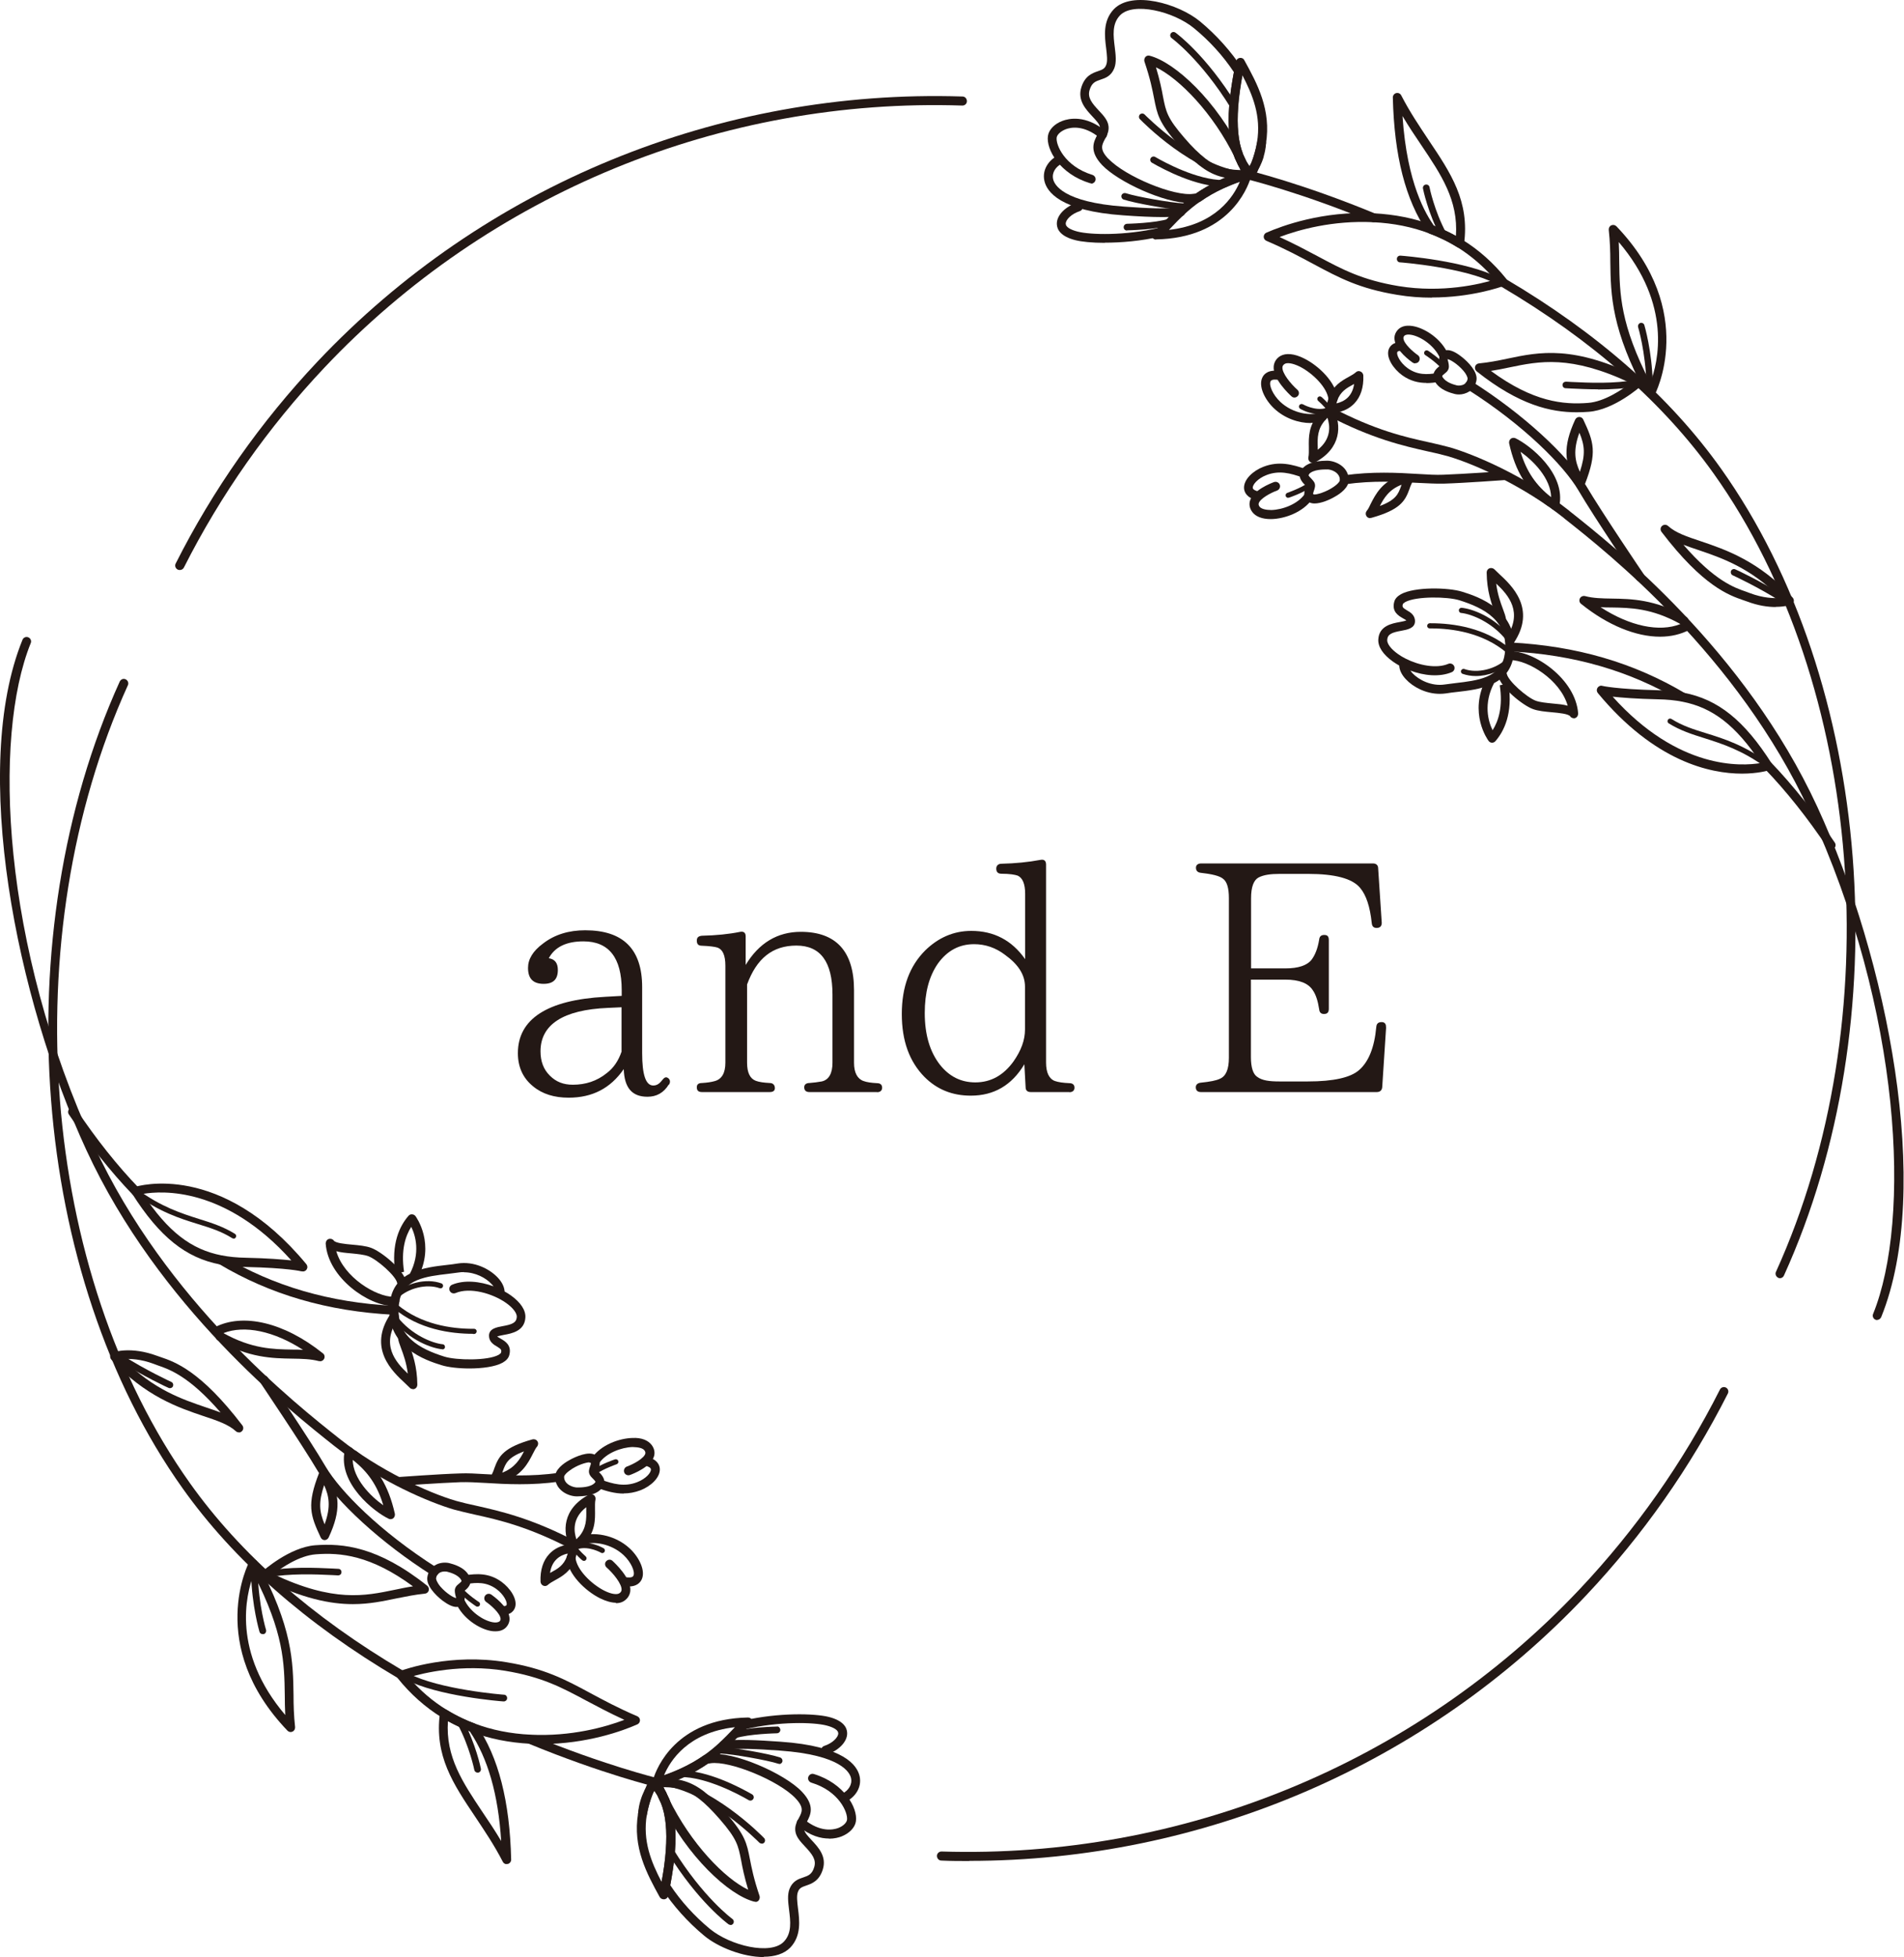 <?xml version="1.0" encoding="UTF-8"?>
<svg id="_レイヤー_2" data-name="レイヤー 2" xmlns="http://www.w3.org/2000/svg" width="121.95" height="125.32" viewBox="0 0 121.95 125.32">
  <defs>
    <style>
      .cls-1 {
        fill: #231815;
        stroke-width: 0px;
      }
    </style>
  </defs>
  <g id="_レイヤー_1-2" data-name="レイヤー 1">
    <g>
      <g>
        <g>
          <g>
            <g>
              <path class="cls-1" d="m80.4,10.86s-.08,0-.12-.03c-.14-.06-.2-.22-.14-.37.09-.22.16-.44.22-.65.07-.24.12-.47.16-.7.02-.15.16-.26.32-.24.15.02.26.15.25.3-.02.29-.07.58-.15.84,0,0,0,.02,0,.03-.07.24-.16.45-.27.66-.05.1-.15.15-.25.15Z"/>
              <path class="cls-1" d="m76.19,13c-1.63,0-4.57-1.35-5.6-2.43t0,0c-.85-.9-.54-1.49-.31-1.93.03-.06.06-.11.09-.17.07-.14.09-.24.08-.33-.02-.19-.24-.42-.47-.67-.44-.47-.98-1.05-.72-1.88.23-.74.71-.91,1.06-1.03.29-.1.44-.16.53-.4.1-.24.05-.64,0-1.06-.1-.78-.22-1.76.49-2.51,1.16-1.21,4.14-.36,5.52.78,1.06.88,2,1.93,2.72,3.04.04.06.05.14.04.21-.16.83-.26,1.55-.31,2.21-.09,1.26,0,2.25.31,3.04,0,0,0,0,0,0,.07.15.15.31.22.47.11.2.26.4.42.58.09.1.1.26.01.37-.03.04-.06.08-.1.11,0,0,0,0,0,0-.04.05-.08.1-.13.15-.09.09-.24.11-.35.04-.02,0-.03-.02-.04-.03-.4.13-.78.28-1.14.44-.06.03-.11.05-.16.07-.52.24-1,.51-1.45.83-.04.03-.08.04-.13.05l-.23.03c-.11.02-.22.02-.34.02Zm-5.19-2.83c1.07,1.13,4.22,2.43,5.44,2.24l.17-.02c.47-.32.95-.59,1.48-.84.05-.03.11-.05.17-.08.4-.18.84-.35,1.3-.49-.09-.12-.17-.25-.25-.39-.07-.17-.14-.31-.21-.45,0-.02-.02-.03-.02-.05-.34-.87-.45-1.95-.35-3.31.05-.65.15-1.36.3-2.16-.68-1.03-1.56-2-2.55-2.81-1.32-1.09-3.9-1.7-4.74-.83-.53.55-.43,1.31-.34,2.04.06.5.12.96-.03,1.35-.2.5-.57.63-.88.73-.32.11-.56.19-.7.66-.15.48.14.84.59,1.32.3.32.58.62.62,1,.03.26-.05.48-.13.64-.03.06-.06.13-.1.19-.2.38-.35.66.22,1.26h0Z"/>
              <path class="cls-1" d="m69.89,11.74s-.05,0-.08-.01c-1.94-.59-2.82-2.17-2.69-3.03.06-.4.42-.77.93-.96.4-.15,1.48-.4,2.75.65.12.1.14.28.04.4-.1.12-.28.14-.4.04-1.05-.86-1.88-.67-2.19-.55-.35.14-.54.36-.57.52-.07.46.5,1.85,2.29,2.4.15.05.24.21.19.36-.04.12-.15.2-.27.2Z"/>
              <path class="cls-1" d="m74.46,13.9c-.71,0-1.53-.04-2.5-.11-4.06-.28-4.92-1.51-5.07-2.22-.15-.71.29-1.3.79-1.57.14-.08.31-.02.39.12.07.14.02.31-.12.39-.31.17-.59.53-.5.95.07.35.62,1.49,4.55,1.77,1.5.11,2.69.16,3.59.06.16-.02.3.1.32.25.02.16-.1.3-.25.31-.36.04-.75.05-1.18.05Z"/>
              <path class="cls-1" d="m70.76,15.55c-.82,0-1.49-.07-1.88-.17-.96-.24-1.18-.69-1.19-1.03-.02-.61.63-1.16,1.29-1.37.15-.05.31.03.36.18.05.15-.03.31-.18.36-.55.18-.91.56-.9.81,0,.2.29.38.76.5.83.21,3,.27,5.21-.24.15-.04.31.06.34.21.04.15-.06.31-.21.34-1.28.3-2.56.4-3.6.4Z"/>
              <path class="cls-1" d="m79.01,7.01c-.07,0-.14-.04-.18-.1-1.91-3.09-3.77-4.46-3.79-4.47-.09-.07-.12-.2-.05-.3.07-.1.2-.12.3-.05.08.06,1.94,1.42,3.9,4.59.06.1.03.23-.07.29-.04.02-.07.03-.11.03Z"/>
              <path class="cls-1" d="m80.67,10.19c-.08,0-.16-.04-.19-.12-.01-.02-.02-.04-.03-.06v-.03c-.06-.11-.02-.23.09-.28.11-.05.23,0,.28.1,0,0,.01.03.01.03,0,0,0,.02.01.03,0,.01.01.03.02.03.05.11,0,.24-.11.28-.03.01-.06.02-.09.02Z"/>
              <path class="cls-1" d="m79.58,11.41s-.01,0-.02,0c-3.11-.27-6.41-3.63-6.55-3.78-.08-.08-.08-.22,0-.3.08-.08.22-.08.3,0,.03.03,3.33,3.39,6.28,3.65.12.01.2.11.19.23,0,.11-.1.19-.21.19Z"/>
              <path class="cls-1" d="m78.35,11.95c-1.73,0-3.77-1.07-4.57-1.53-.1-.06-.14-.19-.08-.29.06-.1.19-.14.29-.08.6.35,2.69,1.48,4.36,1.48h.03c.12,0,.21.09.21.21,0,.13-.12.21-.24.21Z"/>
            </g>
            <path class="cls-1" d="m80.12,11.49c-.08,0-.15-.03-.2-.09-.03-.03-.06-.06-.08-.09-.1-.12-.1-.31.02-.41.04-.03.08-.05.12-.06.06-.13.11-.25.16-.37.06-.15.22-.22.37-.16.15.06.22.22.16.37-.09.21-.18.43-.29.66-.04.08-.12.14-.21.16-.02,0-.03,0-.05,0Z"/>
            <path class="cls-1" d="m79.56,10.74c-.1,0-.2-.05-.25-.15-.08-.16-.16-.32-.23-.49-.06-.15.02-.31.16-.37.15-.06.31.02.37.16.06.15.12.29.2.43.07.14.02.31-.12.39-.04.02-.09.03-.14.03Z"/>
            <path class="cls-1" d="m80.03,11.4c-.08,0-.16-.03-.21-.09-.19-.21-.36-.45-.51-.72-.07-.17-.14-.31-.21-.45,0-.02-.02-.03-.02-.05-.34-.87-.45-1.95-.35-3.31.05-.68.16-1.42.32-2.27.04-.19.07-.38.12-.58.02-.12.12-.21.24-.22.13-.02.24.04.29.15.82,1.49,1.74,3.17,1.38,5.36-.04.25-.1.51-.17.76-.06.23-.14.46-.24.71-.1.2-.21.36-.34.52l-.07.09c-.05.06-.13.1-.21.11h0Zm-.43-1.54s0,0,0,0c.07.15.15.31.22.47.06.1.13.21.2.31.04-.07.08-.14.12-.21.08-.2.15-.41.21-.62.07-.24.12-.47.16-.7.28-1.68-.28-3.03-.94-4.3-.14.74-.23,1.4-.27,2-.09,1.26,0,2.25.31,3.04Z"/>
            <path class="cls-1" d="m79.87,11.47h-.08c-.13,0-.26,0-.39,0-.96-.03-1.68-.18-2.57-.87h0s-.02-.02-.03-.02c-.42-.33-.87-.77-1.37-1.35h0c-1.22-1.41-1.31-1.91-1.51-2.92-.11-.56-.24-1.25-.62-2.37-.03-.1,0-.21.06-.29.07-.08.18-.11.28-.08,1.62.42,4.29,2.88,5.95,6.29,0,0,0,.01,0,.02.07.15.15.31.22.47.11.24.22.49.31.75.03.09.02.19-.03.27-.05.08-.14.12-.23.12Zm-2.67-1.32c.77.59,1.35.71,2.23.74,0,0,.01,0,.02,0-.05-.11-.09-.22-.14-.32-.06-.15-.13-.29-.2-.43,0,0,0-.02-.01-.03-1.39-2.86-3.57-5.08-5.06-5.8.25.84.37,1.43.45,1.88.19.96.26,1.36,1.38,2.65h0c.48.56.91.98,1.31,1.29,0,0,.02.01.02.02Z"/>
            <path class="cls-1" d="m93.49,15.87c-.05,0-.1-.01-.15-.04-.34-.21-.69-.4-1.02-.55-.25-.12-.51-.23-.76-.32-.06-.02-.1-.06-.14-.11-1.4-2.05-2.12-4.86-2.21-8.61,0-.13.09-.25.22-.28.13-.03.26.03.32.15.55,1.07,1.17,1.98,1.76,2.87,1.41,2.1,2.63,3.91,2.26,6.65-.01.1-.07.18-.16.22-.04.02-.08.03-.12.03Zm-1.65-1.42c.24.09.48.2.72.31.23.11.46.22.69.35.16-2.29-.95-3.93-2.22-5.82-.4-.59-.81-1.2-1.2-1.86.29,4.36,1.51,6.3,2.01,7.02Z"/>
            <path class="cls-1" d="m74.04,15.34c-.13,0-.24-.09-.28-.21-.04-.13.02-.26.13-.32.07-.04.14-.09.21-.16.18-.15.37-.35.59-.58.21-.22.44-.46.72-.72.37-.35.75-.65,1.14-.93.48-.33.98-.62,1.54-.88.52-.24,1.09-.46,1.69-.64.1-.03.2,0,.28.07.07.07.11.17.08.27,0,0-.01.06-.05.17,0,0,0,.02,0,.02-.2.64-1.42,3.82-6.05,3.9h0Zm5.38-3.71c-.38.13-.74.28-1.08.43-.52.24-1,.51-1.45.83-.37.26-.72.54-1.08.88-.27.25-.49.48-.7.7-.08.09-.16.17-.24.25,3-.34,4.14-2.13,4.54-3.08Z"/>
            <path class="cls-1" d="m114.01,81.85s-.08,0-.12-.03c-.14-.07-.21-.24-.14-.38,7.31-16.11,5.63-37.6-3.98-51.1-3.23-4.54-7.82-8.57-13.64-12-.14-.08-.18-.26-.1-.39.08-.14.26-.18.39-.1,5.89,3.47,10.54,7.56,13.81,12.16,9.72,13.66,11.42,35.39,4.03,51.67-.05.11-.15.17-.26.17Z"/>
            <path class="cls-1" d="m87.98,14.23s-.07,0-.11-.02c-4.63-1.92-8.04-2.74-8.07-2.75-.15-.04-.25-.19-.21-.34.04-.15.19-.25.35-.21.03,0,3.48.84,8.15,2.77.15.06.22.23.16.37-.05.11-.15.18-.26.18Z"/>
            <path class="cls-1" d="m92.44,15.23c-.08,0-.15-.04-.19-.11-.78-1.46-1.1-2.98-1.11-3.05-.02-.11.05-.23.17-.25.12-.02.23.05.25.17,0,.02.31,1.52,1.07,2.93.05.1.02.23-.09.29-.03.02-.07.03-.1.03Z"/>
            <path class="cls-1" d="m91.7,19.06c-.7,0-1.44-.05-2.21-.18-2.43-.4-3.72-1.09-5.36-1.97-.84-.45-1.78-.96-3.02-1.49-.11-.05-.17-.15-.17-.26,0-.11.07-.22.17-.26.98-.43,3.61-1.41,6.89-1.24,1.34.07,2.61.32,3.76.76.27.1.54.21.81.34.36.16.72.36,1.08.58,1.07.66,2.02,1.51,2.83,2.52.05.06.07.14.06.21,0,.08-.05.15-.11.19-.02.02-.05.03-.08.04-.26.09-2.13.75-4.64.75Zm-9.74-3.88c.96.44,1.74.86,2.44,1.23,1.59.85,2.84,1.52,5.18,1.91,2.81.46,5.24-.13,6.17-.42-.71-.82-1.52-1.52-2.42-2.08-.34-.21-.69-.4-1.02-.55-.25-.12-.51-.23-.76-.32-1.1-.42-2.31-.66-3.59-.72-2.61-.13-4.8.49-6.01.95Z"/>
            <path class="cls-1" d="m95.91,18.19s-.07,0-.1-.02c-2-1.05-6.1-1.37-6.14-1.37-.12,0-.21-.11-.2-.23,0-.12.11-.21.23-.2.17.01,4.22.33,6.3,1.42.1.05.14.18.09.29-.04.07-.11.11-.19.11Z"/>
            <path class="cls-1" d="m100.98,26.33c-1.63,0-3.64-.45-6.35-2.61-.07-.05-.1-.14-.07-.23.02-.08.1-.14.18-.15.63-.06,1.2-.18,1.81-.3,2.08-.43,4.23-.88,8.51,1.23.06.03.11.09.12.16,0,.07-.02.14-.07.19-.07.06-1.73,1.55-3.36,1.68-.24.02-.5.03-.76.03Zm-5.68-2.62c2.82,2.12,4.82,2.29,6.41,2.17,1.14-.09,2.35-.96,2.86-1.36-3.95-1.89-5.97-1.46-7.94-1.06-.43.09-.87.18-1.33.25Z"/>
            <path class="cls-1" d="m100.98,26.4c-1.64,0-3.67-.45-6.4-2.62-.09-.07-.13-.19-.1-.31.03-.11.13-.19.25-.2.62-.06,1.19-.17,1.8-.3,2.09-.44,4.26-.89,8.55,1.24.09.04.14.12.16.22.01.09-.02.19-.09.25-.07.06-1.75,1.57-3.4,1.69-.25.02-.5.03-.77.03Zm-5.49-2.65c2.72,2,4.66,2.17,6.22,2.05,1.06-.08,2.18-.85,2.73-1.27-3.86-1.82-5.85-1.4-7.78-1-.38.08-.76.16-1.16.22Z"/>
            <path class="cls-1" d="m105.72,25.46h0c-.11,0-.2-.06-.25-.15-2.27-4.21-2.3-6.41-2.33-8.53,0-.65-.02-1.33-.1-2.06-.01-.12.05-.24.16-.29.11-.05.24-.03.33.06,5.25,5.48,2.47,10.77,2.44,10.82-.05.09-.15.15-.25.15Zm-2.04-9.96c.02.44.03.86.03,1.27.03,2.06.06,4,1.99,7.75.51-1.33,1.4-5-2.02-9.02Z"/>
            <path class="cls-1" d="m113.73,38.87c-.48,0-1.11-.08-1.85-.36l-.23-.08c-.89-.31-2.56-.87-5.23-4.37-.09-.12-.08-.28.03-.38.11-.1.28-.1.39,0,.48.44,1.2.68,2.1.98,1.57.53,3.72,1.26,5.88,3.61.06.07.09.17.07.26-.02.09-.09.17-.18.2-.03,0-.38.13-.97.13Zm-5.92-4c2.02,2.34,3.3,2.77,4.03,3.02.09.03.17.06.24.09.85.32,1.53.34,1.95.31-1.93-1.95-3.78-2.57-5.28-3.08-.33-.11-.65-.22-.94-.33Z"/>
            <path class="cls-1" d="m102.34,24.93c-.63,0-1.22-.03-1.69-.05l-.37-.02c-.12,0-.21-.1-.2-.22,0-.12.11-.2.22-.2l.37.02c1.08.05,2.71.13,4.18-.15.11-.03.23.05.25.17.02.12-.05.23-.17.25-.85.16-1.76.21-2.58.21Z"/>
            <path class="cls-1" d="m105.66,24.75c-.11,0-.21-.09-.21-.21-.06-2.01-.52-3.57-.53-3.59-.03-.11.03-.23.14-.27.11-.03.23.03.26.14.02.07.48,1.63.54,3.7,0,.12-.09.22-.21.22h0Z"/>
            <path class="cls-1" d="m114.22,38.58s-.08-.01-.11-.03c-1.49-.96-3.11-1.7-3.13-1.71-.11-.05-.15-.18-.11-.28.05-.11.17-.15.28-.1.02,0,1.67.77,3.18,1.74.1.06.13.19.06.29-.04.06-.11.1-.18.1Z"/>
            <path class="cls-1" d="m75.76,13.45h0c-.85-.04-3.04-.43-3.79-.67-.11-.04-.17-.16-.14-.27.04-.11.16-.17.27-.14.71.23,2.87.61,3.68.65.12,0,.21.11.2.22,0,.11-.1.2-.21.2Z"/>
            <path class="cls-1" d="m72.18,14.76c-.12,0-.21-.09-.21-.21,0-.12.09-.21.21-.22.02,0,1.83-.04,2.67-.32.11-.04.23.02.27.13.04.11-.02.23-.13.27-.9.3-2.72.34-2.79.34h0Z"/>
          </g>
          <g>
            <path class="cls-1" d="m85.37,25.85c-.15,0-.27-.11-.28-.26-.07-.77-1.01-1.69-1.83-2.11-.51-.25-.83-.26-.97-.18-.12.07-.14.15-.15.21-.04.38.54,1.08.96,1.45.12.11.13.29.02.4-.11.12-.29.13-.4.02-.12-.11-1.22-1.12-1.14-1.93.03-.27.17-.5.42-.65.36-.21.9-.16,1.52.15.97.48,2.05,1.55,2.15,2.56.02.16-.1.3-.26.31,0,0-.02,0-.03,0Z"/>
            <path class="cls-1" d="m83.95,27.09c-.76,0-1.66-.29-2.34-.93-.58-.54-1.04-1.43-.75-2,.1-.21.39-.53,1.16-.39.16.03.26.18.23.33-.03.16-.17.26-.33.23-.14-.02-.47-.07-.54.09-.12.23.13.85.63,1.32.79.74,1.96.92,2.6.66.15-.06.31.01.37.16.06.15-.01.31-.16.37-.24.1-.54.15-.86.15Z"/>
            <path class="cls-1" d="m84.52,26.52c-.65,0-1.21-.32-1.24-.34-.08-.05-.11-.15-.06-.23.05-.08.15-.1.23-.06,0,0,.79.45,1.48.24.09-.03.18.02.21.11.03.09-.02.18-.11.21-.17.05-.34.07-.5.07Z"/>
            <path class="cls-1" d="m85.14,26.35c-.05,0-.11-.03-.14-.07-.18-.27-.57-.61-.57-.61-.07-.06-.08-.16-.02-.23.06-.07.16-.08.23-.02.02.02.43.37.63.68.05.08.03.18-.05.23-.03.02-.06.03-.09.03Z"/>
          </g>
          <path class="cls-1" d="m85.27,26.45s-.06,0-.08,0c-.15-.03-.25-.16-.23-.31.02-.23.07-.45.14-.66.27-.79.84-1.1,1.29-1.35.18-.1.34-.19.45-.29.08-.08.2-.1.3-.05.1.04.17.14.18.25.03.76-.17,1.37-.57,1.79-.54.57-1.27.62-1.48.62h0Zm-.02-.29h0,0Zm1.48-1.57s-.04.02-.06.03c-.4.22-.82.45-1.02,1.03-.02.06-.04.12-.05.18.22-.05.52-.16.75-.4.2-.21.33-.49.38-.84Z"/>
          <path class="cls-1" d="m84.08,29.64c-.06,0-.12-.02-.17-.06-.09-.07-.13-.18-.11-.29.04-.18.03-.41.03-.65-.01-.63-.03-1.41.66-2.15.01-.02.02-.03.04-.04.13-.14.27-.26.44-.38.06-.05.14-.06.22-.05.08.01.14.06.19.12,0,0,.04.06.04.07.51,1.01.5,2.5-1.2,3.4-.04.02-.09.03-.13.03Zm.83-2.77c-.54.58-.53,1.18-.51,1.76,0,.06,0,.12,0,.17.89-.7.79-1.56.62-2.05-.04.03-.07.07-.1.1,0,0,0,0-.01.01Z"/>
          <path class="cls-1" d="m120.24,84.53s-.07,0-.11-.02c-.15-.06-.22-.23-.16-.37,2.45-6.04,1.85-19.39-4.08-32.22-4.6-9.95-12.93-16.54-15.67-18.7l-.08-.07c-2.45-1.94-5.56-3.4-7.42-3.94-.39-.11-.82-.21-1.29-.31-1.5-.34-3.56-.8-6.42-2.31-.14-.07-.19-.25-.12-.39.07-.14.25-.19.39-.12,2.8,1.48,4.73,1.91,6.28,2.25.48.11.92.21,1.32.32,1.47.43,4.73,1.76,7.61,4.04l.08.07c2.76,2.19,11.18,8.84,15.83,18.91,4.47,9.69,7.43,24.43,4.09,32.67-.05.11-.15.18-.26.18Z"/>
          <g>
            <path class="cls-1" d="m81.38,33.24c-.54,0-.95-.16-1.17-.45-.21-.28-.2-.55-.15-.72.2-.68,1.32-1.12,1.54-1.2.15-.05.31.02.37.17.05.15-.02.31-.17.37-.44.16-1.09.52-1.18.82-.01.05-.02.11.05.21.11.15.41.22.76.22.72-.02,1.7-.38,2.15-1.04.09-.13.27-.16.4-.07.13.09.16.27.07.4-.59.86-1.77,1.27-2.61,1.29-.02,0-.04,0-.06,0Z"/>
            <path class="cls-1" d="m80.59,32.04s-.04,0-.06,0c-.7-.16-.83-.54-.85-.76-.04-.58.59-1.14,1.24-1.39,1-.39,1.88-.14,2.69.14.15.05.23.22.17.37-.05.15-.22.23-.37.17-.74-.26-1.47-.47-2.29-.15-.57.22-.9.62-.88.82,0,.1.16.19.4.24.16.03.25.19.22.34-.03.13-.15.22-.28.22Z"/>
            <path class="cls-1" d="m82.51,31.88c-.07,0-.13-.04-.16-.11-.03-.09.02-.18.1-.21,0,0,.83-.29,1.27-.6.08-.05.18-.04.23.04.05.07.04.18-.04.23-.48.34-1.32.63-1.36.64-.02,0-.04,0-.05,0Z"/>
            <path class="cls-1" d="m84.2,32.24c-.14,0-.27-.03-.37-.09-.43-.28-.28-.71-.21-.92.01-.04.03-.09.04-.12,0,.01-.05-.03-.08-.06-.16-.16-.58-.58-.15-1.06,0,0,0,0,0,0,.43-.48,1.25-.48,1.56-.49h0c.55,0,1.37.38,1.4,1.21.02.5-.55.91-.9,1.1-.32.19-.87.43-1.3.43Zm-.35-1.87s-.04.06-.04.06c0,.04.12.16.17.21.08.09.16.17.21.27.08.18.02.35-.03.5-.08.22-.06.23-.02.25.13.04.81-.14,1.33-.52.29-.21.36-.36.35-.42-.02-.5-.61-.68-.84-.66-.22,0-.87,0-1.14.3h0Z"/>
          </g>
          <g>
            <path class="cls-1" d="m90.64,23.27c-.06,0-.11-.02-.16-.05-.11-.08-1.08-.76-1.16-1.47-.03-.24.05-.45.21-.63.15-.16.43-.33.96-.24.77.13,1.83.81,2.26,1.8.06.14,0,.31-.15.38-.14.06-.31,0-.38-.15-.34-.77-1.21-1.36-1.83-1.47-.21-.04-.37-.01-.44.06-.05.05-.07.11-.06.18.04.35.63.86.92,1.06.13.09.16.27.07.4-.05.08-.14.12-.24.12Z"/>
            <path class="cls-1" d="m91.36,24.52c-.49,0-1.02-.11-1.55-.49-.55-.4-1.04-1.11-.87-1.64.06-.18.24-.49.83-.5h0c.16,0,.28.13.29.28,0,.16-.13.29-.28.29-.06,0-.26,0-.29.1-.05.17.18.66.66,1.01.64.46,1.26.42,1.9.32.16-.02.3.08.32.24.02.16-.08.3-.24.33-.24.04-.5.07-.76.07Z"/>
            <path class="cls-1" d="m92.42,23.63s-.09-.02-.12-.06c-.34-.39-1-.83-1.01-.83-.08-.05-.1-.15-.05-.23.05-.08.15-.1.23-.05.03.02.71.47,1.07.89.06.07.05.17-.02.23-.03.03-.07.04-.11.04Z"/>
            <path class="cls-1" d="m93.45,25.26c-.1,0-.19-.01-.27-.03-.26-.07-.95-.24-1.27-.79h0c-.3-.53.11-.85.26-.97.02-.02.06-.05.08-.06-.04.01-.03-.05-.04-.1-.04-.21-.12-.66.3-.85.24-.11.61,0,1.07.36.5.38,1.06,1,.99,1.51-.05.31-.2.57-.45.73-.22.14-.46.2-.67.2Zm-1.04-1.1c.19.33.71.47.91.52.1.02.32.02.48-.09.11-.08.18-.19.2-.34,0-.06-.04-.24-.28-.52-.39-.45-.88-.73-1.01-.73h0s.05.15.06.22c.03.15.06.33-.03.48-.05.1-.14.16-.22.23-.18.14-.17.15-.12.24Z"/>
          </g>
          <path class="cls-1" d="m86.11,31.01c-.14,0-.26-.1-.28-.25-.02-.16.09-.3.24-.32,1.82-.26,3.45-.17,4.76-.09.63.04,1.16.07,1.61.05,1.36-.05,3.88-.23,3.91-.23.16,0,.29.11.31.26.01.16-.11.29-.27.31-.03,0-2.56.19-3.93.23-.47.01-1.02-.02-1.66-.05-1.28-.07-2.87-.16-4.64.09-.01,0-.03,0-.04,0Z"/>
          <path class="cls-1" d="m105.04,37.23c-.09,0-.18-.04-.24-.13-.03-.04-2.68-3.95-3.71-5.71-.92-1.56-3.47-4.16-7.12-6.47-.13-.08-.17-.26-.09-.4.08-.13.26-.17.39-.09,3.23,2.04,6.16,4.72,7.31,6.66,1.03,1.74,3.67,5.64,3.7,5.68.09.13.05.31-.08.4-.05.03-.11.05-.16.05Z"/>
          <path class="cls-1" d="m99.59,32.65s-.04,0-.06,0c-.11-.02-.19-.11-.22-.21-.07,0-.14-.01-.2-.06-1.31-.99-2.05-2.18-2.45-3.99-.02-.11.02-.22.1-.29.08-.07.2-.08.3-.04.91.43,3.26,2.26,2.81,4.36-.03.13-.15.23-.28.23Zm-2.2-3.72c.38,1.26.98,2.14,1.96,2.91-.03-1.22-1.14-2.33-1.96-2.91Z"/>
          <path class="cls-1" d="m101.24,31.19s-.07,0-.1-.02c-.11-.04-.17-.14-.18-.25-.05-.03-.09-.07-.12-.12-.6-1.18-.77-2.15.05-3.93.05-.1.15-.17.26-.17h0c.11,0,.21.06.26.17.67,1.43.9,2.09.1,4.14-.05.11-.15.18-.27.18Zm-.08-3.48c-.42,1.14-.28,1.82.03,2.5.37-1.12.31-1.68-.03-2.5Z"/>
          <path class="cls-1" d="m87.76,33.18c-.1,0-.19-.05-.24-.13-.07-.11-.06-.24.02-.34.09-.1.17-.27.26-.46.29-.57.72-1.43,1.93-1.81.12-.04.25,0,.32.11.08-.04.17-.04.25,0,.14.07.2.24.13.38-.07.14-.12.27-.16.4-.28.77-.61,1.32-2.43,1.83-.03,0-.05.01-.08.01Zm2.01-2.14c-.8.3-1.14.87-1.39,1.36,1.04-.39,1.18-.78,1.35-1.25.01-.04.03-.07.04-.11Z"/>
          <path class="cls-1" d="m106.32,40.77c-1.54,0-3.35-.73-5.05-2.1-.11-.08-.14-.23-.08-.35.06-.12.2-.18.33-.15.53.14,1.08.15,1.72.16,1.23.02,2.77.04,4.76,1.17.11.06.16.18.14.3.08.02.15.07.19.14.07.14.02.31-.12.39-.56.29-1.19.44-1.88.44Zm-3.79-1.88c1.85,1.2,3.75,1.61,5.1,1.07-1.83-1.02-3.2-1.04-4.42-1.06-.23,0-.46,0-.69-.02Z"/>
          <path class="cls-1" d="m117.29,54.41c-.09,0-.18-.04-.24-.13-1.27-1.89-2.62-3.6-4.02-5.05-.11-.11-.11-.3,0-.4.11-.11.29-.1.41,0,1.42,1.48,2.79,3.21,4.08,5.13.09.13.05.31-.08.4-.05.03-.1.05-.16.05Z"/>
          <g>
            <path class="cls-1" d="m92.22,44.43c-.9,0-1.72-.44-2.18-.94-.27-.29-.41-.59-.42-.87-.14-.08-.28-.17-.41-.26-.63-.45-.96-.95-.93-1.42.05-.87.88-1.02,1.38-1.11.15-.03.37-.07.42-.11.01.01-.07-.04-.26-.15-.24-.14-.69-.4-.52-1.03.05-.2.2-.36.43-.49.87-.48,3.02-.44,3.92-.16.93.29,3.75,1.17,3.29,4.13-.3,1.9-2.22,2.13-3.63,2.29-.24.03-.47.05-.68.09-.14.02-.28.03-.42.03Zm-1.88-1.48c.04.05.08.1.12.15.41.44,1.23.86,2.08.73.22-.03.46-.06.7-.09,1.36-.16,2.9-.33,3.13-1.81.34-2.19-1.37-3.01-2.89-3.49-.76-.24-2.76-.27-3.47.11-.1.06-.15.11-.16.14-.05.19,0,.23.26.39.21.12.52.3.52.7,0,.45-.49.54-.87.61-.62.11-.88.22-.91.58-.02.25.25.6.69.91.15.11.32.21.5.3,0,0,0,0,0,0,.85.43,1.97.65,2.72.33.14-.06.31,0,.38.15.06.15,0,.31-.15.38-.78.33-1.78.23-2.66-.1Z"/>
            <path class="cls-1" d="m96.7,41.31c-.05,0-.11-.02-.16-.05-.13-.09-.17-.27-.08-.4,1.12-1.65.16-2.75-.63-3.49.09.7.28,1.22.43,1.62.1.27.18.48.2.68.01.16-.1.3-.26.31-.16.01-.3-.1-.31-.26,0-.12-.08-.31-.16-.53-.2-.54-.5-1.35-.51-2.53,0-.12.07-.23.18-.27.11-.04.24-.01.32.07.08.08.18.18.31.3.78.72,2.4,2.22.92,4.42-.06.08-.15.13-.24.13Z"/>
            <path class="cls-1" d="m95.57,47.56h-.01c-.09,0-.17-.05-.22-.12-.05-.07-1.3-1.79-.15-3.98.07-.14.25-.19.39-.12.14.07.19.25.12.39-.71,1.35-.37,2.48-.1,3.03.37-.58.67-1.49.46-2.88l.56-.11c.29,1.93-.3,3.07-.84,3.69-.05.06-.13.1-.22.1Z"/>
            <path class="cls-1" d="m100.8,45.99c-.09,0-.18-.04-.23-.12-.11-.16-.72-.22-1.17-.26-.43-.04-.89-.08-1.23-.21-.65-.24-2.08-1.39-2.22-2.15-.03-.16.08-.3.23-.33.15-.03.3.08.33.23.08.45,1.27,1.5,1.85,1.72.27.1.69.14,1.09.18.35.03.68.06.96.14-.48-1.68-2.55-2.92-3.66-2.92-.02,0-.05,0-.07,0-.16,0-.29-.11-.3-.27,0-.16.11-.29.27-.3,1.58-.06,4.27,1.76,4.43,3.99,0,.13-.07.25-.19.29-.03.01-.06.02-.1.02Z"/>
            <path class="cls-1" d="m107.8,44.93c-.05,0-.1-.01-.15-.04-3.23-1.92-6.81-2.97-10.95-3.18-.16,0-.28-.14-.27-.3,0-.16.13-.29.3-.27,4.24.22,7.9,1.29,11.21,3.26.14.08.18.26.1.39-.05.09-.15.14-.25.14Z"/>
            <path class="cls-1" d="m96.6,41.83s-.08-.01-.11-.04c-1.51-1.27-3.45-1.55-4.84-1.55-.03,0-.05,0-.08,0h0c-.09,0-.16-.07-.16-.16,0-.09.07-.17.16-.17h.08c1.45,0,3.47.29,5.06,1.62.07.06.08.16.02.23-.03.04-.08.06-.13.06Z"/>
            <path class="cls-1" d="m96.62,41.07s-.1-.02-.13-.06c-.92-1.17-2.24-1.69-2.9-1.76-.09,0-.16-.09-.15-.18,0-.09.1-.16.18-.15.62.06,2.07.53,3.13,1.88.06.07.04.18-.03.23-.03.02-.07.04-.1.04Z"/>
            <path class="cls-1" d="m94.53,43.29c-.3,0-.59-.05-.85-.14-.09-.03-.13-.13-.1-.21.03-.08.13-.13.21-.1.83.3,2.03.01,2.69-.65.06-.07.17-.07.23,0,.06.06.07.17,0,.23-.54.55-1.4.87-2.19.87Z"/>
          </g>
          <g>
            <path class="cls-1" d="m111.58,49.54c-2.05,0-5.6-.77-9.24-5.16-.08-.1-.09-.23-.02-.34.07-.1.19-.16.31-.12,0,0,.85.21,3.58.28.6.01,1.14.07,1.63.16,2.2.42,3.88,1.77,5.63,4.52.05.08.06.18.03.26-.03.08-.09.16-.18.18-.07.02-.72.22-1.76.22Zm-8.3-4.94c4.22,4.71,8.27,4.47,9.5,4.26-1.6-2.41-3.08-3.55-5.04-3.93-.47-.09-.97-.14-1.54-.15-1.42-.03-2.35-.11-2.92-.17Z"/>
            <path class="cls-1" d="m113.24,49.2s-.07-.01-.1-.03c-1.56-1.14-2.84-1.54-3.97-1.9-.8-.25-1.55-.49-2.29-.95-.08-.05-.1-.15-.05-.23.05-.08.15-.1.23-.05.7.44,1.4.66,2.21.91,1.16.36,2.47.77,4.07,1.95.07.05.09.16.04.23-.03.04-.08.07-.13.07Z"/>
          </g>
        </g>
        <path class="cls-1" d="m62.09,119.17c-.6,0-1.2,0-1.8-.03-.16,0-.28-.14-.28-.3,0-.15.13-.28.29-.28,0,0,0,0,0,0,15.42.48,30.32-5.62,40.87-16.79,3.6-3.82,6.63-8.12,8.99-12.79.07-.14.24-.2.38-.13.14.07.2.24.13.38-2.39,4.72-5.44,9.07-9.08,12.93-10.25,10.87-24.57,17-39.51,17Z"/>
        <g>
          <g>
            <g>
              <path class="cls-1" d="m41.15,116.45s-.02,0-.03,0c-.15-.02-.26-.15-.25-.31.02-.29.07-.58.15-.84,0-.01,0-.02.01-.03.07-.24.16-.45.27-.65.07-.13.24-.19.37-.12.14.06.2.22.14.37-.09.22-.16.44-.22.65-.07.24-.12.47-.16.7-.02.14-.14.24-.28.24Z"/>
              <path class="cls-1" d="m48.91,125.32c-1.32,0-2.91-.62-3.81-1.37-1.06-.88-2-1.93-2.72-3.04-.04-.06-.05-.14-.04-.21.16-.81.26-1.55.31-2.21.09-1.26,0-2.25-.31-3.04h0c-.09-.19-.16-.33-.22-.47-.11-.2-.26-.4-.42-.58-.09-.1-.1-.26-.01-.37.03-.04.06-.08.1-.12.04-.05.09-.1.14-.15.09-.09.24-.11.35-.04.02,0,.03.02.04.03.4-.13.78-.28,1.14-.44.06-.03.11-.05.15-.07.52-.24,1-.51,1.46-.83.04-.03.08-.04.13-.05l.23-.03c1.52-.22,4.84,1.24,5.94,2.41.85.9.54,1.49.31,1.92-.03.06-.06.11-.09.17-.07.14-.09.24-.08.33.02.19.24.42.47.67.44.47.98,1.05.72,1.88-.23.74-.71.91-1.06,1.03-.29.1-.44.16-.53.4-.1.24-.05.64,0,1.06.1.78.22,1.76-.49,2.51-.4.41-1.01.59-1.7.59Zm-5.99-4.62c.68,1.03,1.56,2,2.54,2.81,1.32,1.09,3.9,1.7,4.74.83.53-.55.43-1.31.34-2.04-.06-.5-.12-.96.03-1.35.2-.5.57-.63.88-.73.32-.11.56-.19.7-.66.15-.48-.14-.84-.59-1.32-.3-.32-.58-.62-.62-1-.03-.26.05-.48.13-.64.03-.06.06-.12.1-.19.2-.38.35-.66-.22-1.26h0c-1.07-1.13-4.21-2.42-5.44-2.24l-.17.03c-.47.32-.95.6-1.48.84-.05.03-.11.05-.17.08-.4.18-.84.34-1.29.49.09.12.17.25.25.39.07.16.13.3.2.43.03.03.02.03.03.07.34.87.45,1.95.35,3.31-.05.65-.15,1.37-.3,2.16Z"/>
              <path class="cls-1" d="m53.1,117.73c-.52,0-1.2-.16-1.96-.79-.12-.1-.14-.28-.04-.4.1-.12.28-.14.4-.04,1.04.85,1.87.67,2.18.56.36-.14.54-.36.57-.52.07-.46-.5-1.85-2.29-2.39-.15-.05-.24-.21-.19-.36.05-.15.2-.24.36-.19,1.94.59,2.82,2.17,2.69,3.03-.06.4-.42.77-.93.97-.16.06-.44.14-.79.14Z"/>
              <path class="cls-1" d="m54.14,115.36c-.1,0-.2-.05-.25-.15-.07-.14-.02-.31.12-.39.31-.17.59-.53.5-.95-.07-.35-.62-1.49-4.55-1.77-1.5-.11-2.69-.16-3.59-.06-.17.02-.3-.1-.32-.25-.02-.16.1-.3.25-.32.94-.1,2.16-.05,3.69.06,4.06.28,4.92,1.51,5.07,2.22.15.71-.29,1.3-.79,1.57-.04.02-.09.03-.14.03Z"/>
              <path class="cls-1" d="m52.88,112.36c-.12,0-.23-.08-.27-.2-.05-.15.03-.31.18-.36.55-.18.91-.57.9-.81,0-.2-.29-.38-.76-.5-.83-.21-3-.27-5.21.24-.16.04-.31-.06-.34-.21-.04-.15.06-.31.21-.34,2.3-.53,4.59-.46,5.48-.24.96.24,1.18.69,1.19,1.03.02.61-.63,1.16-1.29,1.38-.03,0-.06.01-.09.01Z"/>
              <path class="cls-1" d="m46.78,123.26s-.09-.01-.12-.04c-.08-.06-1.94-1.42-3.9-4.59-.06-.1-.03-.23.07-.29.1-.06.23-.03.29.07,1.91,3.09,3.77,4.46,3.79,4.47.09.07.12.2.05.3-.04.06-.11.09-.17.09Z"/>
              <path class="cls-1" d="m41.32,115.64c-.08,0-.16-.05-.19-.12l.19-.09h0s-.2.06-.2.06c0-.01-.01-.02-.01-.04,0-.02-.02-.04-.02-.05-.04-.11.01-.23.12-.27.11-.04.23.01.27.12.01.02.02.04.03.06h0c.05.12,0,.25-.1.3-.03.01-.06.02-.09.02Z"/>
              <path class="cls-1" d="m48.78,118.05c-.05,0-.11-.02-.15-.06-.03-.03-3.33-3.39-6.28-3.65-.12-.01-.2-.11-.19-.23,0-.12.12-.19.23-.19,3.11.27,6.41,3.63,6.55,3.78.08.08.08.22,0,.3-.04.04-.1.06-.15.06Z"/>
              <path class="cls-1" d="m48.06,115.3s-.07,0-.11-.03c-.6-.35-2.69-1.48-4.36-1.48,0,0-.02,0-.02,0h0c-.12,0-.21-.09-.21-.21,0-.13.11-.22.24-.21,1.73,0,3.77,1.07,4.57,1.53.1.06.14.19.08.29-.04.07-.11.11-.18.11Z"/>
            </g>
            <path class="cls-1" d="m41.55,115.04s-.07,0-.11-.02c-.15-.06-.22-.22-.16-.37.09-.21.18-.43.29-.65.04-.08.12-.14.21-.16.09-.02.19.02.25.09l.09.1c.1.12.09.3-.03.4-.04.03-.09.06-.13.06-.06.12-.11.25-.16.37-.05.11-.15.18-.27.18Z"/>
            <path class="cls-1" d="m42.6,115.62c-.11,0-.22-.07-.27-.18-.06-.15-.12-.29-.2-.43-.07-.14-.02-.31.12-.39.14-.07.31-.02.39.12.08.16.16.32.23.49.06.15-.01.31-.16.37-.03.01-.07.02-.11.02Z"/>
            <path class="cls-1" d="m42.5,121.62c-.1,0-.2-.06-.25-.15-.82-1.49-1.74-3.17-1.38-5.36.04-.25.1-.51.18-.76.06-.23.14-.46.24-.7.1-.2.21-.37.34-.53.05-.07.17-.15.25-.15.08,0,.2-.01.26.05.19.21.36.45.51.72.07.16.13.3.2.43.03.03.02.03.03.07.34.87.45,1.95.35,3.31-.05.68-.16,1.44-.32,2.27-.04.19-.08.38-.12.58-.02.12-.12.21-.24.22-.01,0-.03,0-.04,0Zm-.58-6.95c-.05.07-.08.14-.12.21-.08.2-.15.41-.21.62-.07.24-.12.47-.16.7-.28,1.68.28,3.03.94,4.3.14-.73.23-1.4.27-2,.09-1.26,0-2.25-.31-3.04h0c-.09-.19-.16-.33-.22-.47-.06-.1-.13-.21-.2-.31Z"/>
            <path class="cls-1" d="m48.37,121.77s-.05,0-.07,0c-1.62-.42-4.29-2.88-5.95-6.28,0,0,0-.01,0-.02-.09-.19-.16-.33-.22-.47-.11-.24-.22-.49-.31-.75-.03-.09-.02-.19.03-.26.05-.08.14-.12.23-.12h.09c.13,0,.25,0,.37,0,.96.03,1.69.18,2.58.87h0s.01.01.02.02c.42.33.87.77,1.38,1.36h0c1.22,1.41,1.31,1.91,1.51,2.92.11.56.24,1.25.62,2.37.03.1,0,.21-.06.29-.05.06-.13.09-.21.09Zm-5.87-7.34c.05.11.09.22.14.32.06.14.12.28.19.41,1.42,2.91,3.59,5.13,5.09,5.85-.25-.84-.37-1.43-.45-1.88-.19-.96-.26-1.36-1.38-2.65h0c-.49-.56-.92-.99-1.31-1.29,0,0,0,0,0,0,0,0,0,0,0,0-.77-.6-1.36-.73-2.24-.75h-.02Z"/>
            <path class="cls-1" d="m32.45,119.37c-.11,0-.2-.06-.25-.16-.55-1.07-1.17-1.98-1.76-2.87-1.41-2.1-2.63-3.91-2.26-6.65.01-.1.07-.18.16-.22.09-.04.19-.04.27.02.34.21.68.39,1.02.55.25.12.51.23.76.32.06.02.1.06.14.11,1.4,2.05,2.12,4.87,2.21,8.61,0,.13-.09.25-.22.28-.02,0-.05,0-.07,0Zm-3.76-9.16c-.16,2.29.95,3.93,2.21,5.82.4.59.81,1.2,1.2,1.86-.19-2.99-.85-5.3-2.01-7.02-.24-.09-.48-.2-.72-.31-.23-.11-.46-.22-.69-.35Z"/>
            <path class="cls-1" d="m42.08,114.42c-.07,0-.14-.03-.2-.08-.07-.07-.11-.17-.08-.27,0,0,.01-.07.05-.18.2-.64,1.42-3.82,6.05-3.91.14,0,.25.08.28.21.04.13-.02.26-.13.32-.07.04-.14.1-.21.16-.18.15-.37.35-.6.58-.21.22-.44.46-.71.71-.37.35-.75.65-1.14.93-.48.34-.98.62-1.54.88-.52.24-1.09.46-1.69.64-.03,0-.05.01-.08.01Zm4.99-3.82c-3,.34-4.14,2.13-4.54,3.08.38-.13.74-.28,1.08-.43.52-.24,1-.51,1.45-.83.37-.26.72-.54,1.08-.88.26-.25.49-.48.69-.69.08-.09.16-.17.24-.25Z"/>
            <path class="cls-1" d="m25.66,107.51c-.05,0-.1-.01-.15-.04-5.89-3.47-10.54-7.56-13.81-12.16C1.98,81.66.29,59.93,7.67,43.64c.07-.14.23-.21.38-.14.14.07.21.24.14.38-7.31,16.11-5.63,37.6,3.98,51.1,3.23,4.54,7.82,8.57,13.64,12,.14.08.18.26.1.39-.05.09-.15.14-.25.14Z"/>
            <path class="cls-1" d="m42.08,114.42s-.04,0-.07,0c-.03,0-3.48-.84-8.16-2.77-.15-.06-.22-.23-.16-.37.06-.15.23-.22.37-.16,4.63,1.91,8.04,2.74,8.07,2.75.15.04.25.19.21.35-.03.13-.15.22-.28.22Z"/>
            <path class="cls-1" d="m30.59,113.51c-.1,0-.19-.07-.21-.17,0-.01-.31-1.52-1.07-2.93-.05-.1-.02-.23.09-.29.1-.05.23-.02.29.09.78,1.46,1.1,2.98,1.11,3.05.02.11-.05.23-.17.25-.01,0-.03,0-.04,0Z"/>
            <path class="cls-1" d="m34.68,111.68c-.24,0-.48,0-.73-.02-1.34-.07-2.61-.32-3.76-.76-.27-.1-.54-.21-.81-.34-.36-.17-.72-.36-1.08-.58-1.07-.66-2.02-1.51-2.83-2.52-.06-.07-.08-.17-.05-.26.03-.09.1-.16.18-.19.32-.12,3.28-1.16,6.84-.57,2.43.4,3.73,1.09,5.36,1.97.84.45,1.78.96,3.02,1.49.11.05.17.15.17.26,0,.11-.07.22-.17.26-.9.4-3.22,1.26-6.16,1.26Zm-8.49-4.26c.71.82,1.52,1.52,2.42,2.07.34.21.68.39,1.02.55.25.12.51.23.76.32,1.1.42,2.31.66,3.59.72,2.6.13,4.8-.49,6.01-.95-.96-.44-1.74-.86-2.44-1.23-1.59-.85-2.84-1.52-5.19-1.91-2.79-.46-5.25.14-6.17.42Z"/>
            <path class="cls-1" d="m32.26,108.95s-.01,0-.02,0c-.17-.01-4.22-.33-6.3-1.42-.1-.05-.14-.18-.09-.29.05-.1.18-.14.29-.09,2,1.05,6.1,1.37,6.14,1.37.12,0,.21.11.2.23,0,.11-.1.2-.21.2Z"/>
            <path class="cls-1" d="m22.61,102.64c-1.46,0-3.23-.36-5.73-1.6-.06-.03-.11-.09-.12-.16,0-.07.02-.14.07-.19.07-.06,1.73-1.55,3.36-1.68,1.74-.13,3.96.07,7.11,2.58.07.05.1.14.07.23-.02.08-.1.14-.18.15-.62.06-1.2.18-1.81.3-.87.18-1.74.36-2.78.36Zm-5.24-1.83c3.95,1.89,5.98,1.46,7.94,1.05.43-.09.87-.18,1.33-.25-2.82-2.12-4.82-2.29-6.41-2.17-1.14.09-2.35.96-2.86,1.36Z"/>
            <path class="cls-1" d="m22.61,102.72c-1.47,0-3.25-.36-5.76-1.6-.09-.04-.14-.12-.16-.22-.01-.09.02-.19.09-.25.07-.06,1.75-1.57,3.41-1.7,1.77-.13,4,.07,7.17,2.59.09.07.13.19.1.31-.03.11-.13.19-.25.2-.62.06-1.19.18-1.8.3-.87.18-1.75.37-2.8.37Zm-5.1-1.92c3.86,1.82,5.85,1.4,7.78,1,.38-.08.76-.16,1.16-.22-2.72-2-4.66-2.17-6.22-2.05-1.06.08-2.18.85-2.73,1.27Z"/>
            <path class="cls-1" d="m18.62,110.91c-.08,0-.15-.03-.21-.09-5.25-5.48-2.47-10.77-2.44-10.82.05-.09.15-.15.25-.15h0c.11,0,.2.06.25.15,2.27,4.21,2.3,6.41,2.33,8.53,0,.65.02,1.33.1,2.06.01.12-.05.24-.16.29-.04.02-.08.03-.12.03Zm-2.37-10.11c-.51,1.33-1.4,5,2.02,9.02-.02-.44-.03-.86-.03-1.27-.03-2.06-.06-4-1.99-7.75Z"/>
            <path class="cls-1" d="m15.3,91.72c-.07,0-.14-.02-.19-.07-.48-.44-1.2-.68-2.1-.98-1.57-.53-3.72-1.26-5.88-3.61-.06-.07-.09-.17-.07-.26.02-.09.09-.17.18-.2.05-.02,1.15-.4,2.82.22l.23.08c.89.3,2.56.87,5.23,4.37.09.12.08.28-.03.38-.05.05-.12.08-.19.08Zm-7.39-4.68c1.93,1.95,3.78,2.57,5.28,3.08.33.11.65.22.94.33-2.02-2.34-3.3-2.77-4.03-3.02-.09-.03-.17-.06-.24-.09-.85-.32-1.53-.34-1.95-.31Z"/>
            <path class="cls-1" d="m17.07,101.02c-.1,0-.19-.07-.21-.17-.02-.11.05-.23.17-.25,1.51-.29,3.17-.21,4.27-.16l.37.02c.12,0,.21.1.2.22,0,.12-.1.2-.22.2l-.37-.02c-1.08-.05-2.71-.12-4.17.15-.01,0-.03,0-.04,0Z"/>
            <path class="cls-1" d="m16.82,104.64c-.09,0-.18-.06-.2-.15-.02-.07-.48-1.63-.54-3.7,0-.12.09-.21.21-.22.14,0,.21.09.22.21.06,2.02.52,3.57.53,3.59.03.11-.03.23-.14.27-.02,0-.04,0-.06,0Z"/>
            <path class="cls-1" d="m10.88,88.89s-.06,0-.09-.02c-.02,0-1.67-.77-3.18-1.74-.1-.06-.13-.19-.06-.29.06-.1.2-.13.29-.06,1.49.96,3.11,1.7,3.13,1.71.11.05.15.17.11.28-.04.08-.11.12-.19.12Z"/>
            <path class="cls-1" d="m49.92,112.95s-.04,0-.07-.01c-.71-.23-2.87-.61-3.68-.65-.12,0-.21-.1-.2-.22,0-.11.1-.2.21-.2,0,0,0,0,0,0,.85.04,3.04.42,3.79.67.11.04.17.16.14.27-.03.09-.11.15-.2.15Z"/>
            <path class="cls-1" d="m47.04,111.32c-.09,0-.17-.06-.2-.15-.04-.11.02-.23.13-.27.9-.3,2.72-.34,2.79-.34.11-.03.21.09.22.21,0,.12-.09.21-.21.22-.02,0-1.83.04-2.67.32-.02,0-.05.01-.07.01Z"/>
          </g>
          <g>
            <path class="cls-1" d="m39.45,102.63c-.29,0-.64-.1-1.01-.28-.97-.48-2.05-1.55-2.15-2.56-.02-.16.1-.3.26-.31.15-.02.3.1.31.26.07.77,1.01,1.69,1.83,2.11.51.26.84.26.97.18.12-.07.14-.15.15-.21.04-.38-.54-1.08-.96-1.45-.12-.11-.13-.29-.02-.4.11-.12.29-.13.4-.02.12.11,1.22,1.12,1.14,1.93-.03.27-.17.49-.42.65-.14.09-.32.13-.51.13Z"/>
            <path class="cls-1" d="m40.27,101.58c-.1,0-.22-.01-.34-.03-.16-.03-.26-.18-.23-.33.03-.16.17-.26.33-.23.14.02.47.07.54-.09.12-.23-.13-.85-.63-1.32-.79-.74-1.97-.92-2.6-.66-.15.06-.31-.01-.37-.16-.06-.15,0-.31.16-.37.81-.33,2.24-.14,3.21.77.58.54,1.04,1.43.75,2-.09.17-.3.43-.81.43Z"/>
            <path class="cls-1" d="m38.58,99.45s-.06,0-.08-.02c0,0-.78-.45-1.48-.24-.09.03-.18-.02-.21-.11-.03-.09.02-.18.11-.21.83-.26,1.7.25,1.74.27.08.05.11.15.06.23-.03.05-.09.08-.14.08Z"/>
            <path class="cls-1" d="m37.4,99.95s-.08-.01-.11-.04c-.02-.01-.43-.37-.63-.68-.05-.08-.03-.18.05-.23.07-.05.18-.03.23.05.18.27.57.61.57.61.07.06.08.16.02.23-.03.04-.08.06-.12.06Z"/>
          </g>
          <path class="cls-1" d="m34.91,101.56s-.07,0-.11-.02c-.1-.04-.17-.14-.18-.25-.03-.76.17-1.37.57-1.79.54-.57,1.27-.62,1.48-.62.03,0,.07,0,.1,0,.14.03.23.16.21.3-.02.23-.07.46-.14.66-.27.79-.84,1.1-1.29,1.35-.18.1-.34.19-.45.29-.05.05-.12.08-.19.08Zm1.45-2.08c-.23.05-.52.16-.75.4-.2.21-.33.49-.38.84.02,0,.04-.02.06-.03.41-.22.82-.45,1.02-1.03.02-.06.04-.12.05-.18Z"/>
          <path class="cls-1" d="m36.81,99.31s-.03,0-.05,0c-.08-.01-.14-.05-.19-.12,0-.01-.04-.07-.05-.08-.51-1-.51-2.49,1.2-3.4.1-.05.22-.05.31.02.09.07.13.18.11.29-.04.18-.03.41-.03.65.01.63.03,1.42-.68,2.17,0,0-.01.01-.02.02-.13.14-.28.26-.44.38-.05.04-.11.05-.17.05Zm.73-2.79c-.9.7-.79,1.56-.62,2.05.04-.03.07-.07.1-.1,0,0,.02-.02.03-.03.52-.58.51-1.17.5-1.75,0-.06,0-.12,0-.17Z"/>
          <path class="cls-1" d="m36.79,99.26s-.09-.01-.13-.03c-2.8-1.47-4.73-1.91-6.28-2.25-.48-.11-.92-.21-1.32-.32-1.47-.43-4.73-1.76-7.61-4.04l-.09-.07c-2.76-2.19-11.18-8.84-15.83-18.91C1.05,63.95-1.91,49.21,1.44,40.97c.06-.15.23-.22.37-.16.15.06.22.23.16.37C-.48,47.22.11,60.57,6.04,73.4c4.59,9.94,12.93,16.53,15.67,18.7l.09.07c2.45,1.94,5.56,3.4,7.42,3.94.39.11.82.21,1.29.31,1.5.34,3.56.8,6.42,2.31.14.07.19.25.12.39-.05.1-.15.15-.25.15Z"/>
          <g>
            <path class="cls-1" d="m40.25,94.47c-.12,0-.23-.07-.27-.19-.05-.15.02-.31.17-.37.44-.16,1.09-.52,1.18-.82.01-.05.02-.11-.05-.21-.11-.15-.37-.21-.76-.22-.72.02-1.7.38-2.15,1.04-.09.13-.27.16-.4.07-.13-.09-.16-.27-.07-.4.59-.86,1.77-1.27,2.61-1.29.58-.03,1,.15,1.23.45.21.28.2.55.15.72-.2.68-1.32,1.12-1.54,1.2-.03.01-.06.02-.1.02Z"/>
            <path class="cls-1" d="m39.95,95.64c-.58,0-1.12-.16-1.63-.34-.15-.05-.23-.22-.17-.37.05-.15.22-.23.37-.17.74.26,1.47.47,2.29.15.57-.22.9-.62.88-.82,0-.1-.16-.19-.4-.25-.15-.04-.25-.19-.22-.34.04-.15.18-.25.34-.22.7.16.83.54.85.76.04.58-.59,1.14-1.24,1.39-.37.14-.73.2-1.07.2Z"/>
            <path class="cls-1" d="m38.12,94.39c-.05,0-.1-.02-.13-.07-.05-.07-.04-.18.04-.23.48-.34,1.32-.63,1.36-.64.09-.03.18.02.21.1.03.09-.02.18-.1.21,0,0-.83.29-1.27.6-.03.02-.06.03-.1.03Z"/>
            <path class="cls-1" d="m36.95,95.82c-.55,0-1.36-.38-1.4-1.21-.02-.5.55-.91.9-1.1.43-.25,1.27-.6,1.67-.34.43.28.28.71.21.92-.01.04-.03.09-.04.12,0-.01.05.03.08.06.16.16.58.58.15,1.06h0c-.43.48-1.25.48-1.56.49h0Zm.8-2.18c-.21,0-.81.18-1.27.53-.29.21-.36.36-.35.42.02.5.62.66.83.66h0c.24,0,.87,0,1.14-.3.03-.04.04-.06.04-.06,0-.04-.12-.16-.17-.21-.08-.08-.16-.16-.21-.27-.08-.18-.02-.35.03-.5.08-.22.06-.23.02-.25-.01,0-.03,0-.06,0Zm.56,1.5h0,0Z"/>
          </g>
          <g>
            <path class="cls-1" d="m31.74,104.46c-.08,0-.18,0-.28-.02-.77-.13-1.83-.81-2.26-1.8-.06-.14,0-.31.15-.38.14-.07.31,0,.38.15.34.77,1.21,1.36,1.83,1.47.21.04.37,0,.44-.06.05-.05.07-.11.06-.18-.04-.35-.63-.86-.92-1.06-.13-.09-.16-.27-.07-.4.09-.13.27-.16.4-.07.11.08,1.08.76,1.16,1.46.03.24-.05.45-.21.63-.12.13-.33.26-.68.26Z"/>
            <path class="cls-1" d="m32.17,103.43c-.16,0-.28-.13-.29-.28,0-.16.13-.29.28-.29.06,0,.27,0,.29-.1.05-.17-.18-.66-.66-1.01-.64-.46-1.26-.42-1.9-.32-.15.04-.3-.08-.32-.24-.02-.16.08-.3.24-.32.69-.1,1.5-.17,2.31.42.55.4,1.04,1.11.87,1.64-.06.18-.24.49-.83.5h0Z"/>
            <path class="cls-1" d="m30.57,102.88s-.06,0-.09-.03c-.03-.02-.71-.47-1.07-.89-.06-.07-.05-.17.02-.23.07-.06.17-.05.23.02.34.39,1,.83,1.01.83.08.05.1.15.05.23-.03.05-.08.07-.14.07Z"/>
            <path class="cls-1" d="m29.23,102.9c-.23,0-.53-.14-.88-.4-.5-.38-1.06-1-.98-1.51.05-.31.2-.57.45-.73.32-.22.71-.22.94-.17.26.07.96.24,1.27.79h0c.3.53-.11.85-.26.97-.02.02-.06.05-.08.06.02-.02.03.05.04.1.04.21.12.66-.3.85-.06.03-.13.04-.2.04Zm-.74-2.27c-.11,0-.25.02-.36.1-.11.07-.18.19-.2.34,0,.06.04.24.28.53.39.45.88.73,1.01.73h0s-.05-.15-.06-.22c-.03-.15-.06-.33.03-.48.05-.1.14-.16.22-.23.17-.14.17-.15.12-.24h0c-.19-.33-.71-.47-.91-.52-.03,0-.07-.01-.12-.01Z"/>
          </g>
          <path class="cls-1" d="m25.58,95.16c-.15,0-.27-.11-.29-.27-.01-.16.11-.29.26-.31.03,0,2.56-.19,3.93-.23.46-.02,1.02.01,1.66.05,1.28.07,2.87.17,4.64-.09.17-.03.3.09.32.24.02.16-.09.3-.24.32-1.83.26-3.45.17-4.76.09-.62-.04-1.16-.06-1.6-.05-1.36.05-3.88.23-3.91.23,0,0-.01,0-.02,0Z"/>
          <path class="cls-1" d="m27.82,100.92c-.05,0-.11-.01-.15-.05-3.23-2.04-6.16-4.72-7.31-6.66-1.03-1.74-3.67-5.64-3.69-5.68-.09-.13-.05-.31.08-.4.13-.09.31-.06.4.08.03.04,2.68,3.95,3.71,5.71.92,1.56,3.48,4.16,7.12,6.47.13.08.17.26.09.39-.05.09-.15.13-.24.13Z"/>
          <path class="cls-1" d="m25.01,97.28s-.08,0-.12-.03c-.91-.43-3.26-2.26-2.81-4.36.03-.16.19-.26.34-.22.11.02.19.11.22.21.06,0,.14,0,.2.06,1.31.99,2.04,2.18,2.45,3.99.02.11-.02.22-.1.29-.05.04-.11.06-.18.06Zm-2.42-3.8c.03,1.22,1.14,2.33,1.96,2.91-.38-1.27-.98-2.14-1.96-2.91Z"/>
          <path class="cls-1" d="m20.8,98.62c-.11,0-.21-.06-.26-.17-.67-1.43-.9-2.09-.1-4.14.06-.15.22-.22.37-.16.11.04.17.14.18.25.05.03.09.07.12.12.6,1.18.77,2.15-.06,3.93-.05.1-.15.17-.26.17h0Zm-.04-3.52c-.37,1.12-.31,1.68.03,2.51.42-1.15.28-1.82-.03-2.51Z"/>
          <path class="cls-1" d="m32.12,94.9c-.09,0-.18-.05-.23-.12-.08.04-.17.04-.25,0-.14-.07-.2-.24-.13-.38s.12-.27.16-.4c.28-.77.61-1.32,2.43-1.83.12-.03.25.01.32.12.07.1.06.24-.02.34-.09.1-.17.27-.27.46-.29.57-.72,1.43-1.93,1.81-.03,0-.06.01-.09.01Zm1.44-1.96c-1.04.39-1.18.78-1.35,1.25-.01.04-.03.07-.04.11.8-.3,1.14-.87,1.39-1.36Z"/>
          <path class="cls-1" d="m20.5,87.16s-.05,0-.07,0c-.53-.14-1.08-.15-1.72-.16-1.23-.02-2.77-.04-4.76-1.17-.11-.06-.16-.18-.14-.3-.08-.02-.15-.07-.19-.14-.07-.14-.02-.31.12-.39,1.81-.95,4.47-.32,6.94,1.66.11.08.14.23.08.35-.05.1-.15.16-.26.16Zm-6.2-1.8c1.83,1.02,3.2,1.04,4.42,1.06.23,0,.46,0,.69.02-1.85-1.2-3.75-1.61-5.11-1.07Z"/>
          <path class="cls-1" d="m8.7,76.58c-.08,0-.15-.03-.21-.09-1.42-1.48-2.79-3.21-4.08-5.13-.09-.13-.05-.31.08-.4.13-.09.31-.05.4.08,1.27,1.9,2.62,3.6,4.02,5.05.11.11.11.3,0,.4-.06.05-.13.08-.2.08Z"/>
          <g>
            <path class="cls-1" d="m30.07,87.63c-.7,0-1.38-.08-1.79-.21-.93-.29-3.75-1.17-3.29-4.13.3-1.9,2.23-2.13,3.63-2.29.24-.03.47-.05.68-.09,1.06-.17,2.06.34,2.59.91.27.29.41.59.43.88.14.08.28.16.4.25.63.45.96.95.93,1.42-.05.87-.88,1.02-1.38,1.11-.15.03-.37.07-.43.11.02,0,.07.04.26.15.24.14.69.4.52,1.03-.05.2-.2.36-.43.49-.47.26-1.31.37-2.13.37Zm-.35-6.17c-.11,0-.22,0-.32.02-.22.03-.45.06-.7.09-1.36.16-2.9.33-3.13,1.81-.34,2.19,1.37,3.01,2.89,3.49.77.24,2.77.27,3.47-.11.1-.06.15-.11.16-.14.05-.19,0-.23-.25-.39-.21-.12-.52-.3-.52-.7,0-.45.49-.54.87-.61.62-.11.88-.22.91-.58.02-.25-.25-.6-.69-.91-.87-.61-2.31-1.02-3.23-.63-.15.06-.31,0-.38-.15-.06-.15,0-.31.15-.38.78-.33,1.79-.22,2.66.1-.04-.05-.08-.1-.13-.15-.36-.39-1.03-.75-1.76-.75Z"/>
            <path class="cls-1" d="m26.45,88.95c-.08,0-.16-.03-.21-.09-.08-.08-.18-.18-.31-.3-.78-.72-2.4-2.22-.92-4.42.09-.13.27-.16.4-.08.13.09.17.27.08.4-1.12,1.65-.16,2.75.63,3.5-.09-.7-.28-1.22-.43-1.62-.1-.27-.18-.48-.2-.68-.01-.16.1-.3.26-.31.15,0,.3.1.31.26,0,.11.08.31.16.53.2.54.5,1.35.51,2.53,0,.12-.07.23-.18.27-.03.01-.07.02-.1.02Z"/>
            <path class="cls-1" d="m26.49,82.01s-.09-.01-.13-.03c-.14-.07-.19-.25-.12-.39.71-1.35.37-2.48.1-3.03-.37.58-.67,1.49-.46,2.88l-.56.11c-.29-1.93.3-3.07.84-3.69.06-.07.14-.11.23-.1.09,0,.17.05.22.11.05.07,1.3,1.79.14,3.98-.05.1-.15.15-.25.15Z"/>
            <path class="cls-1" d="m25.19,83.63c-1.57,0-4.18-1.8-4.33-4,0-.13.07-.25.19-.29.12-.04.26,0,.33.1.11.16.72.22,1.17.26.43.04.89.08,1.23.21.65.24,2.08,1.39,2.22,2.15.03.16-.08.3-.23.33-.16.02-.3-.08-.33-.23-.08-.45-1.27-1.5-1.85-1.72-.27-.1-.69-.14-1.09-.18-.35-.03-.68-.06-.96-.14.48,1.68,2.55,2.92,3.66,2.92.03,0,.06,0,.09,0,.15,0,.28.12.29.27,0,.16-.11.29-.27.3-.03,0-.06,0-.1,0Z"/>
            <path class="cls-1" d="m25.23,84.19s0,0-.01,0c-4.24-.22-7.91-1.29-11.21-3.26-.14-.08-.18-.26-.1-.39.08-.14.26-.18.39-.1,3.23,1.92,6.81,2.97,10.95,3.18.16,0,.28.14.27.3,0,.15-.13.27-.29.27Z"/>
            <path class="cls-1" d="m30.3,85.41c-1.45,0-3.48-.29-5.06-1.62-.07-.06-.08-.16-.02-.23.06-.07.16-.08.23-.02,1.51,1.27,3.45,1.55,4.85,1.55h.07c.09,0,.16.07.16.16,0,.09-.07.17-.16.17-.02,0-.05,0-.08,0Z"/>
            <path class="cls-1" d="m28.34,86.4h-.02c-.62-.06-2.07-.53-3.13-1.88-.06-.07-.04-.18.03-.23.07-.06.18-.04.23.03.92,1.17,2.24,1.69,2.9,1.76.09,0,.16.09.15.18,0,.09-.08.15-.16.15Z"/>
            <path class="cls-1" d="m25.35,83.19s-.08-.02-.12-.05c-.06-.06-.07-.17,0-.23.75-.76,2.08-1.08,3.04-.73.09.03.13.13.1.21-.03.09-.12.13-.21.1-.83-.3-2.03-.01-2.69.65-.03.03-.08.05-.12.05Z"/>
          </g>
          <g>
            <path class="cls-1" d="m19.38,81.41s-.05,0-.07,0c0,0-.85-.22-3.58-.28-.6-.01-1.14-.07-1.63-.16-2.2-.42-3.88-1.77-5.63-4.52-.05-.07-.06-.17-.03-.26.03-.08.09-.16.18-.18.22-.07,5.52-1.67,11,4.94.08.1.09.23.02.34-.05.08-.15.13-.24.13Zm-10.22-4.95c1.6,2.41,3.08,3.55,5.04,3.93.47.09.97.14,1.54.15,1.42.03,2.35.11,2.92.17-4.22-4.71-8.27-4.47-9.5-4.26Z"/>
            <path class="cls-1" d="m14.97,79.31s-.06,0-.09-.02c-.7-.44-1.4-.66-2.21-.91-1.16-.36-2.47-.77-4.07-1.95-.07-.05-.09-.16-.04-.23.05-.07.16-.09.23-.04,1.56,1.14,2.84,1.54,3.97,1.9.8.25,1.55.49,2.29.95.08.05.1.15.05.23-.03.05-.09.08-.14.08Z"/>
          </g>
        </g>
        <path class="cls-1" d="m11.51,36.5s-.09,0-.13-.03c-.14-.07-.2-.24-.13-.38,2.38-4.72,5.44-9.07,9.08-12.93C31,11.86,46.05,5.68,61.65,6.18c.16,0,.28.14.28.3,0,.16-.13.28-.29.28h0c-15.41-.51-30.32,5.61-40.87,16.79-3.6,3.82-6.63,8.12-8.99,12.79-.05.1-.15.16-.26.16Z"/>
      </g>
      <g>
        <path class="cls-1" d="m42.84,69.44c-.33.54-.79.79-1.37.79-.98,0-1.48-.56-1.52-1.77-.85,1.23-2.01,1.83-3.53,1.83-.91,0-1.68-.23-2.28-.73-.64-.52-.97-1.23-.97-2.12,0-2.18,1.87-3.41,5.59-3.61l1.06-.06v-.37c0-2.08-.83-3.12-2.45-3.12-1.08,0-1.83.35-2.22,1.08.39.06.58.31.58.75,0,.6-.29.89-.91.89-.67,0-1-.33-1-1.02,0-.56.31-1.08.96-1.56.75-.58,1.66-.85,2.7-.85,2.43,0,3.65,1.2,3.65,3.64v4.22c0,1.39.23,2.08.71,2.08.21,0,.39-.1.56-.33.15-.19.25-.25.4-.14.13.1.14.25.06.41Zm-3.03-4.94l-.87.04c-2.89.12-4.32,1.08-4.32,2.78,0,.64.19,1.16.6,1.56.4.4.87.58,1.47.58.81,0,1.54-.23,2.18-.75.44-.33.75-.81.94-1.37v-2.85Z"/>
        <path class="cls-1" d="m56.18,69.93h-4.34c-.21,0-.33-.1-.33-.31,0-.17.13-.27.33-.27.29-.02.56-.06.79-.1.46-.1.69-.52.69-1.2v-4.36c0-2.1-.77-3.14-2.31-3.14s-2.55.83-3.16,2.49v5.01c0,.64.19,1.02.56,1.16.21.08.52.12.89.14.21,0,.33.13.33.33,0,.17-.12.25-.33.25h-4.34c-.23,0-.33-.1-.33-.31,0-.17.1-.27.33-.27.33-.02.6-.06.81-.12.46-.12.69-.52.69-1.18v-6.21c0-.66-.17-1.04-.5-1.16-.19-.06-.52-.1-1-.12-.23,0-.33-.1-.33-.33,0-.19.1-.29.33-.31.89-.02,1.72-.1,2.45-.25.23-.04.35.06.35.29v1.83c.85-1.41,2.04-2.12,3.53-2.12,2.26,0,3.41,1.25,3.41,3.74v4.65c0,.62.21,1.02.6,1.16.21.08.5.12.87.14.21,0,.33.1.33.29s-.13.29-.33.29Z"/>
        <path class="cls-1" d="m68.49,69.93h-2.47c-.21,0-.33-.1-.33-.31l-.08-1.47c-.81,1.35-1.95,2.01-3.43,2.01-1.18,0-2.16-.39-2.97-1.2-.96-.98-1.45-2.3-1.45-4.03s.5-3.07,1.5-4.07c.83-.81,1.81-1.25,2.95-1.25,1.45,0,2.6.6,3.45,1.81v-4.19c0-.64-.17-1.02-.48-1.16-.17-.06-.52-.12-1.04-.12-.21,0-.33-.1-.33-.33,0-.19.13-.31.33-.31.87-.02,1.72-.1,2.51-.25.23-.04.35.06.35.31v12.67c0,.64.19,1.04.56,1.18.23.08.52.12.93.14.21,0,.33.1.33.29s-.13.29-.33.29Zm-2.84-6.75c0-.77-.44-1.43-1.27-2.03-.6-.46-1.27-.69-1.99-.69-.96,0-1.72.42-2.31,1.23-.58.83-.85,1.89-.85,3.18,0,1.39.33,2.49.98,3.32.6.75,1.35,1.12,2.26,1.12,1,0,1.81-.46,2.45-1.35.48-.69.73-1.35.73-2.04v-2.74Z"/>
        <path class="cls-1" d="m88.78,65.78l-.25,3.84c-.02.21-.15.31-.35.31h-11.26c-.21,0-.33-.1-.33-.31,0-.17.13-.27.31-.29.6-.06,1-.14,1.23-.25.4-.17.58-.62.58-1.35v-10.22c0-.64-.12-1.06-.39-1.25-.21-.17-.69-.29-1.41-.37-.19-.02-.31-.12-.31-.33,0-.17.13-.27.33-.27h11.01c.21,0,.33.12.33.31l.23,3.49c0,.21-.1.33-.33.33-.19,0-.29-.1-.31-.31-.11-1.04-.35-1.79-.75-2.26-.5-.6-1.62-.89-3.32-.89h-1.83c-.58,0-1.02.06-1.35.23-.31.17-.48.6-.48,1.33v4.49h2.2c.83,0,1.39-.19,1.68-.56.23-.31.39-.73.48-1.27.02-.21.12-.31.33-.31s.29.1.29.33v4.4c0,.23-.1.33-.31.33-.19,0-.29-.1-.31-.31-.08-.52-.21-.93-.4-1.2-.29-.46-.87-.69-1.77-.69h-2.2v4.96c0,.66.14,1.1.41,1.27.31.23.77.29,1.41.29h1.83c1.64,0,2.74-.25,3.28-.73.6-.52.98-1.43,1.1-2.76.02-.21.12-.31.35-.31.19,0,.29.13.27.33Z"/>
      </g>
    </g>
  </g>
</svg>
